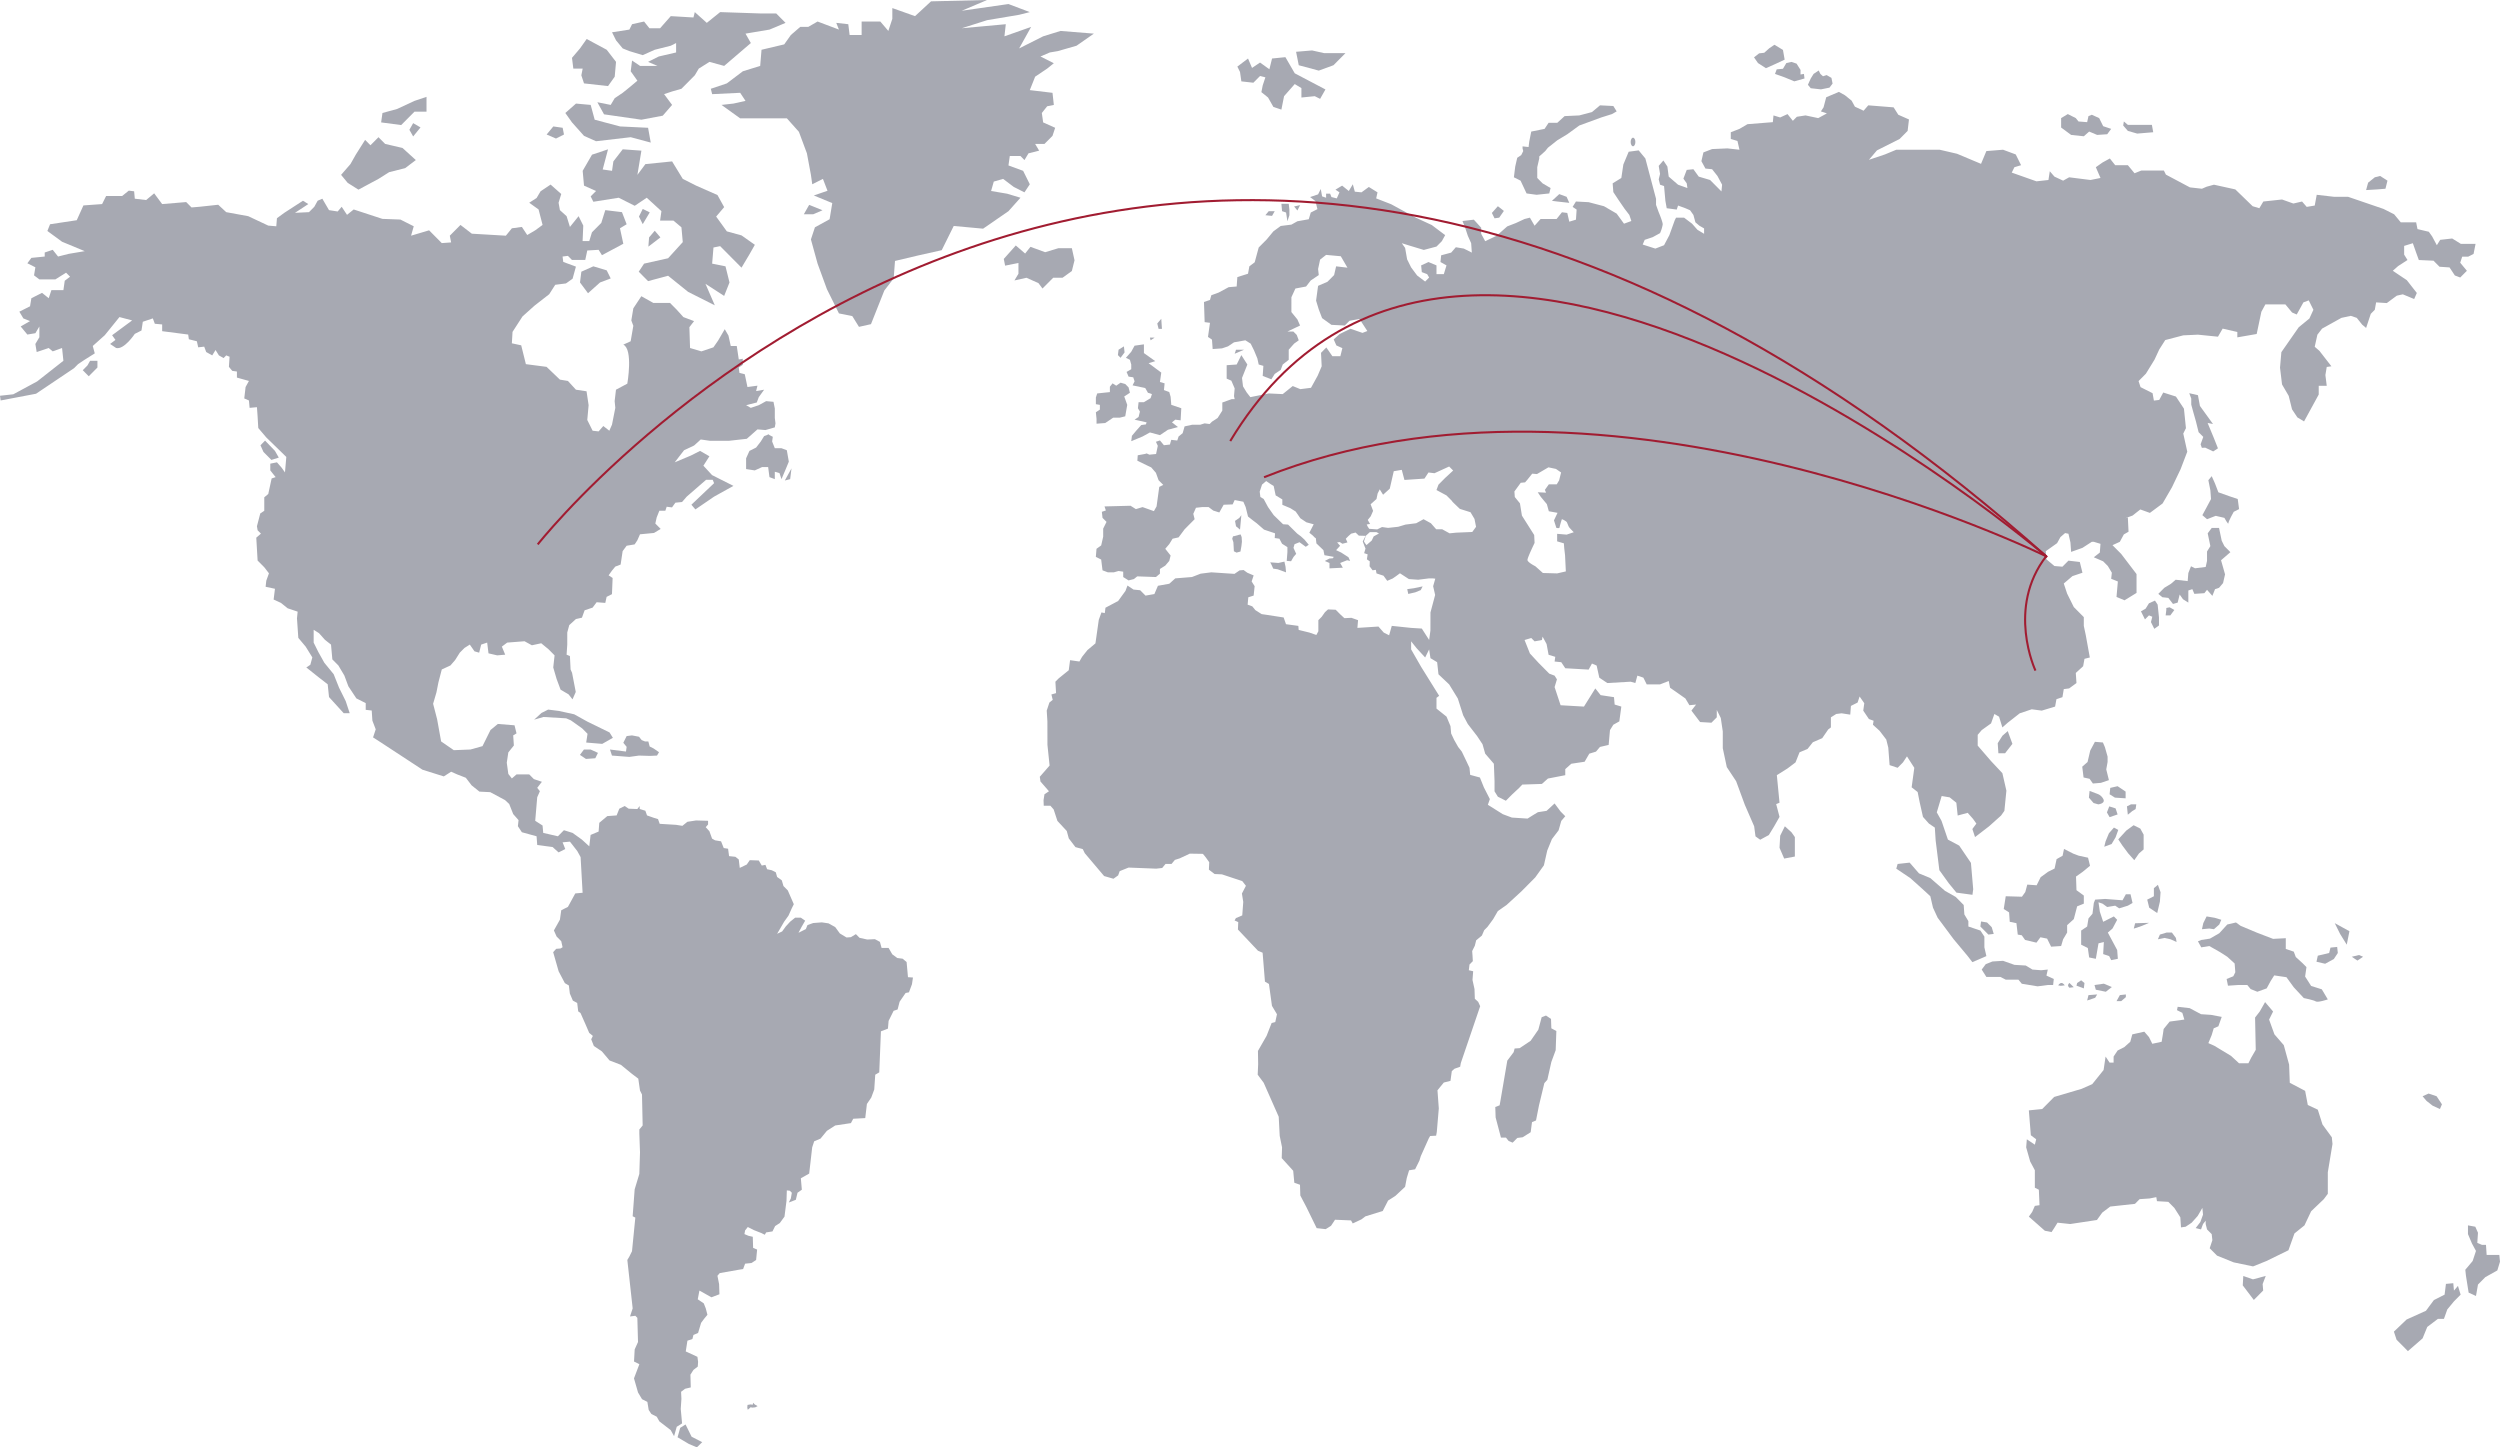 <svg xmlns="http://www.w3.org/2000/svg" xmlns:xlink="http://www.w3.org/1999/xlink" width="1202.601" height="696.231" viewBox="0 0 1202.601 696.231"><defs><clipPath id="clip-path"><path id="Pfad_392" data-name="Pfad 392" d="M0,413.964H1202.6v-696.23H0Z" transform="translate(0 282.266)" fill="#a7a9b2"></path></clipPath><clipPath id="clip-path-8"><path id="Pfad_1186" data-name="Pfad 1186" d="M0,139.239H727V-88.01H0Z" transform="translate(0 88.01)" fill="none"></path></clipPath></defs><g id="Gruppe_745" data-name="Gruppe 745" transform="translate(299.431 -5225.385)"><g id="Gruppe_744" data-name="Gruppe 744"><g id="Gruppe_610" data-name="Gruppe 610" transform="translate(0 863)"><g id="Gruppe_591" data-name="Gruppe 591" transform="translate(-299.431 4644.651)" style="isolation: isolate"><g id="Gruppe_83" data-name="Gruppe 83" transform="translate(0 -282.266)" clip-path="url(#clip-path)"><g id="Gruppe_82" data-name="Gruppe 82" transform="translate(0 88.79)"><path id="Pfad_391" data-name="Pfad 391" d="M259.305,222.366l-1.926-1.616-2.57-.323-2.407-1.781-1.764-3.073h-3.372l-.8-2.913-2.407-1.295-3.692.165-3.692-.811-1.766-1.778-2.4,1.458-2.089.158L227.2,208.62l-2.247-3.078-3.211-1.778-3.209-.483-4.176.323-2.728.969-.8,1.941-3.532,1.781,1.445-2.753,1.764-3.071-2.087-1.455h-2.726l-2.41,1.939-2.084,2.267-1.766,2.425-2.41,1.132,3.372-5.824,2.089-2.911,1.6-3.559.962-1.941-2.888-6.63-2.087-2.106-.8-2.75-2.249-1.616-.641-2.264-1.926-.969-2.247-.488-.8-2.1-1.766.321-1.445-2.425-4.334-.16-1.445,2.1-3.369,1.621-.481-4.045-1.606-1.295-3.049-.321-.483-3.562-2.087-.323-1.283-3.234-2.888-.486L165.726,163l-1.285-3.562-1.764-1.941,1.122-1.292v-1.781l-5.779-.163-4.173.646-2.4,1.941-3.051-.483-7.866-.483-.8-2.264-2.089-.649-3.209-1.135-.8-2.259-2.728-.812v-1.455l-1.125,1.455L125.6,148.6l-1.924-1.292L121.1,148.6l-1.285,3.234-4.494.328-3.853,3.234-.321,4.206-3.853,1.618-.639,5.5-3.535-3.236-4.494-3.236-4.173-1.295-2.888,2.915-7.062-1.621-.323-3.557-3.53-2.267.962-11.322,1.285-2.913-1.285-1.618,2.25-2.913-3.855-1.292L77.763,132.1h-6.1l-2.245,1.946-1.707-2.166-.742-5.4.742-4.953,2.671-3.335-.323-4.854,1.6-.972-.962-3.88-8.024-.649-3.532,2.911-3.853,7.767-5.779,1.616-8.024.323-6.1-4.206-1.926-10.678-1.926-7.439,1.606-5.5.962-4.854,1.6-6.147,4.176-1.941,2.245-2.587,2.25-3.559,2.247-2.264,2.568-1.618L51.439,72.9l2.247.649.964-3.882,2.888-.969.641,5.175,4.176.969,3.853-.323L64.6,70.635,67.169,68.7l8.347-.646,3.532,1.939,4.494-.972,3.532,2.913,2.888,2.911-.641,5.824,1.606,5.5,1.926,5.175,3.85,2.267L98.59,96l1.564-3.544-1.773-9.2-.713-1.616-.321-6.467-1.6-.651.318-4.852V63.84l.962-3.557,3.211-2.913,2.888-.646,1.285-3.559,3.853-1.292,1.926-2.587,4.171.323L115,46.695l2.57-1.295.318-7.765-1.926-1.292,1.608-2.264,1.6-1.941,2.568-.972.964-6.467,1.924-2.59,3.855-.646,1.283-1.941,1.285-2.913,6.739-.649,3.211-1.939-2.568-2.59.641-2.911,1.285-3.236h2.888l.644-1.939,2.565.321L148.068,1.4l3.211-.323,2.247-2.587L162.835-9.6h3.209l.646,1.618L155.776,2.373,157.7,4.637,166.69-1.51,176-6.687l-10.271-5.177-4.176-4.526,2.891-4.531-4.494-2.587-4.494,2.267-7.706,3.234,4.5-5.824,4.815-2.264,3.209-2.911,4.494.646h8.991l8.665-.972,5.138-4.529,3.853.323,4.494-1.295.321-1.939-.321-2.59V-43.89l-.641-3.236-3.532-.323L188.2-45.508l-3.853,1.292L182.1-45.508l5.135-1.295.962-2.587,2.568-3.559-3.853.649.644-2.59-4.815.649-1.285-6.149-2.568-.646-.321-2.587,1.926-1.295v-2.911l-1.926.323L177.6-73.98h-2.888l-1.1-5-1.786-3.081-3.212,5.5-2.247,3.236-5.779,1.941-5.456-1.618-.321-10.029,2.247-2.913-5.138-1.939-3.209-3.559L145.5-94.685h-8.026L131.7-97.921l-3.855,5.826-.964,5.824.964,2.587-1.285,7.439-3.53,1.621c4.815,2.264,1.926,18.763,1.926,18.763L119.5-52.95l-.641,5.5.321,3.234-1.6,8.09-1.285,2.911L113.4-35.482l-2.247,2.59-2.888-.323-2.57-5.175.644-7.119-1-6.682-5.1-.76-3.853-4.205L92.53-57.8l-6.42-6.147-9.95-1.295L73.912-74.3l-4.494-.972.321-5.5,4.815-7.444,5.779-5.175,7.062-5.5,2.888-4.526,5.138-.651,3.209-2.264,1.606-5.824-6.1-2.264-.321-2.587,2.568-.323,1.926,1.941h6.42l.962-4.529,5.459-.323,1.608,2.587,10.271-5.5-1.606-7.444,3.209-1.941-2.247-5.821-8.026-.972-1.924,6.147-4.494,4.529-1.283,4.206h-3.214l.323-7.439-2.247-4.531-4.173,5.177-1.6-5.177L92.53-139.33l-.641-3.559,1.285-4.208-5.135-4.526-4.817,3.234L81.3-145.153l-3.535,2.264,4.5,3.236,1.924,7.439-3.53,2.59-3.85,2.264-2.573-3.882-4.812.646-2.891,3.559L50.154-128l-5.456-4.21-5.135,5.177L40.2-123.8l-4.5.323-6.1-6.147-8.668,2.587,1.283-4.529L15.8-134.8l-8.668-.326-13.8-4.526-3.211,2.587-2.565-3.882-1.929,2.264-4.171-.646-3.212-5.5-2.247.972-1.606,2.911-2.568,2.59-6.741.323,6.42-4.208-2.57-1.616-8.988,5.824-3.532,2.587-.318,3.882-3.855-.323-9.63-4.531-10.594-1.939-3.853-3.562-8.988.972-3.853.326-2.568-2.587-11.558.967-3.85-5.175-3.853,3.234-5.459-.646-.321-3.559-2.568-.323-3.212,2.59h-7.7l-1.926,3.88-8.988.649-3.211,7.116-12.839,1.941-1.285,3.236,7.062,5.177,10.915,4.529-7.7,1.295-5.138,1.292-2.57-3.234-3.85,1.292v1.941l-6.418.646-1.929,2.59,3.853,1.941-.641,3.882,2.565,1.939h7.706l5.135-3.234,1.929,1.941-2.568,1.941-.641,4.531h-5.779l-1.285,3.88-3.211-2.59-5.133,2.59-.644,3.882-5.138,2.587,1.926,3.236,3.211,1.292-4.494,2.587,3.209,3.885,3.853-.646,1.924-3.239v5.18L-159.8-74.95l.641,3.882,5.779-1.941,1.924,1.618,4.5-1.618.644,6.147-12.629,9.925-11.47,6.194-6.4.705.321,2.264,17.014-3.234,18.3-12.3,1.924-1.941,2.891-1.941,5.135-3.236-.962-3.559,5.777-5.175,7.064-8.734,6.1,1.618-9.632,7.116,1.606,2.264-2.568,1.941,2.886,1.941c3.855.972,8.991-6.8,8.991-6.8l3.212-1.616.641-4.205,4.817-1.618.962,2.587,3.53.326V-81.1l12.523,1.618.318,2.267,3.853.967.644,2.913,2.888-.323.962,2.587,2.891,1.618,1.606-2.587,1.606,2.587,2.247,1.292,1.283-1.292,1.606.646-.323,4.854,1.608,1.941,2.247.323v2.911l5.777,1.618-1.606,2.913-.641,5.5,2.247.972.323,3.557,3.53-.321.321,4.526.321,5.5,3.853,4.529,9.632,9.38-.641,7.442-1.606-2.264-2.249-2.587-3.209.646v3.236l2.568,3.236-1.924.644L-47.759-2.8l-1.924,1.618v6.47l-1.929,1.295-1.6,6.149.321,1.941,1.606,1.616-2.247,1.941.641,11,3.212,3.236,2.247,2.913-1.285,3.557-.321,2.913,4.494.969-.641,5.177,3.53,1.618,3.211,2.587,4.815,1.616-.323,3.236.644,9.38,3.532,4.208,3.211,5.18-.964,3.554-1.926,1.295,6.1,4.857,4.173,3.231.644,6.147,7.059,7.765h2.888l-1.924-5.824-3.209-6.47L-16.3,83.9l-4.494-5.5-2.888-5.18L-25.927,68.7V62.547l2.568,1.618,2.891,3.236,2.888,2.264.641,7.116,2.891,2.913,2.886,4.852,1.926,5.175,3.853,5.826,4.494,2.264v3.236L2,101.371l.321,4.854,1.606,4.206-1.285,3.877,3.532,2.267L26.4,129.838l10.276,3.236,3.53-2.262,2.888,1.29,4.176,1.623,2.792,3.651,3.757,3.012,5.2.261,7.126,3.821,1.993,1.872,1.926,4.852,2.568,2.911-.321,2.913,1.924,2.913,7.067,1.941.318,4.2,7.382.969,2.891,2.587,3.211-1.618-1.285-3.234,3.532-.323,3.532,4.529,1.6,2.913.962,17.148-3.53.323-3.532,6.467-3.209,1.621-.644,4.529-2.891,5.18,1.288,2.908,2.247,2.267.641,2.908-.994.6-2.087.163-1.445,1.616,2.632,9.205,2.987,5.678,1.926,1.13.481,3.882,1.445,3.4,2.087,1.13.481,4.045,1.122.809,2.57,5.821,1.6,3.722,1.766,1.453-.8,1.621,1.283,3.234,3.853,2.59,3.692,4.368,5.459,2.1,5.135,4.2,3.226,2.452.819,5.685.962,1.944.321,14.878-1.6,1.944v1.941l.321,9.057-.321,10.355-2.247,7.439-.964,12.942,1.283.646-1.6,16.176-1.285,2.59-.962,1.616,2.568,23.292-1.285,3.885,2.568-.326.964.974.321,11.642-1.6,3.559-.323,5.824,2.57,1.295-2.587,6.81,1.944,6.778,1.926,3.234,2.568,1.3.641,3.88,1.285,1.944,2.568,1.292,1.285,2.264,5.456,4.208,1.606,2.908,1.285-4.529,2.568-1.616-.641-6.956.321-4.854-.16-3.4,1.924-1.455,2.73-.649-.16-6.144,1.445-2.267,2.087-1.616.158-2.267-.321-2.425-5.616-2.59.8-5.175,2.407-.812.483-1.939,2.245-.972,1.445-4.852,1.445-1.944,1.6-1.939-.8-3.076-.964-2.425-2.888-1.941.8-4.205,5.777,3.236,3.853-1.458-.158-4.852-.8-4.045L169.416,372l9.151-1.618,2.087-.326.962-2.587,3.051-.321,2.245-1.458.483-5.017-1.926-.8-.16-5.34-2.087-.483-1.926-.811.321-1.781,1.283-1.618,2.891,1.458,3.692,1.458,1.606.807.641-1.132,3.051-.483,1.283-2.59,2.247-1.455,2.247-3.073.964-7.6.16-5.015,1.443.163.964.969-.481,2.75-.964,1.941,3.372-1.3.8-3.394,2.087-1.458-.483-5.5,4.016-2.267,1.445-12.619.962-2.908,3.049-1.295,3.049-3.725,4.016-2.587,7.545-1.132,1.122-2.1,5.777-.321.8-6.793,2.087-3.076,1.445-3.882.479-7.119,1.929-1.13.8-19.735,3.372-1.295.321-3.72,2.407-4.852,1.926-.649.96-3.722,2.891-4.206,1.606-.321,1.445-3.882.481-3.236-2.4-.163Z" transform="translate(176.81 151.623)" fill="#a7a9b2"></path></g></g><g id="Gruppe_84" data-name="Gruppe 84" transform="translate(279.004 -154.153)"><path id="Pfad_393" data-name="Pfad 393" d="M.383,1.538-.261,6.716l3.853,5.175L9.373,6.716l5.135-1.941L12.582.892,6.162-1.049Z" transform="translate(0.261 1.049)" fill="#a7a9b2"></path></g><g id="Gruppe_85" data-name="Gruppe 85" transform="translate(125.3 -70.327)"><path id="Pfad_394" data-name="Pfad 394" d="M5.237,4.869,3.392,1.633-1.366-3.32-3.571-1.056l1.438,3.194,3.811,3.84Z" transform="translate(3.571 3.32)" fill="#a7a9b2"></path></g><g id="Gruppe_86" data-name="Gruppe 86" transform="translate(369.179 -73.45)"><path id="Pfad_395" data-name="Pfad 395" d="M0,0,.412.207.964,0Z" fill="#a7a9b2"></path></g><g id="Gruppe_87" data-name="Gruppe 87" transform="translate(275.152 -263.503)"><path id="Pfad_396" data-name="Pfad 396" d="M3.055,8.464,2.411,11.7,3.7,15.582l11.558,1.292,3.209-4.529L19.1,5.227,14.611-.594,4.981-5.771,1.77-1.242-2.083,3.289l.641,5.175Z" transform="translate(2.083 5.771)" fill="#a7a9b2"></path></g><g id="Gruppe_88" data-name="Gruppe 88" transform="translate(358.909 -73.241)"><path id="Pfad_397" data-name="Pfad 397" d="M10.115,3.916H6.906L5.623.68l.318-2.262L3.788-2.67l-2.02.76L.165.68l-2.25,2.913L-5.294,5.211-6.9,8.768v5.177l4.171.646L.806,12.975H3.7l.639,4.852,2.57.969V15.24l2.247.644.962,2.913,1.926-4.529,1.606-3.882-.964-5.5Z" transform="translate(6.897 2.67)" fill="#a7a9b2"></path></g><g id="Gruppe_89" data-name="Gruppe 89" transform="translate(377.529 -56.951)"><path id="Pfad_398" data-name="Pfad 398" d="M1.525,3.078,1.846.488,2.169-2.1-1.04,3.725Z" transform="translate(1.04 2.099)" fill="#a7a9b2"></path></g><g id="Gruppe_90" data-name="Gruppe 90" transform="translate(325.931 402.96)"><path id="Pfad_399" data-name="Pfad 399" d="M.761.962-.519,5.493,4.935,8.724l3.853,1.623,2.555-2.491L6.225,5.224,3.331-.656Z" transform="translate(0.519 0.656)" fill="#a7a9b2"></path></g><g id="Gruppe_91" data-name="Gruppe 91" transform="translate(164.076 -216.267)"><path id="Pfad_400" data-name="Pfad 400" d="M4.964,15,14.6,9.828l5.135-3.236,7.7-1.941L32.57.766,26.152-5.055,17.805-7,14.6-10.23,10.741-6.348,8.173-8.938,3.679-1.821,1.114,2.71l-4.5,5.177,3.211,3.882Z" transform="translate(3.385 10.23)" fill="#a7a9b2"></path></g><g id="Gruppe_92" data-name="Gruppe 92" transform="translate(196.933 -223.032)"><path id="Pfad_401" data-name="Pfad 401" d="M0,1.905l1.815,3.2L5.345.768,1.815-1.3Z" transform="translate(0 1.299)" fill="#a7a9b2"></path></g><g id="Gruppe_93" data-name="Gruppe 93" transform="translate(39.807 -108.713)"><path id="Pfad_402" data-name="Pfad 402" d="M1.336,1.346-.911,3.611,1.977,6.524,6.151,2.316V-.918H2.621Z" transform="translate(0.911 0.918)" fill="#a7a9b2"></path></g><g id="Gruppe_94" data-name="Gruppe 94" transform="translate(359.471 392.512)"><path id="Pfad_403" data-name="Pfad 403" d="M1.65,0,1.534.93.377.814l-1.386.232-.116,1.283.232,1.048,1.527-1.3.414.279,1.643-.138L3.845,1.63,2.459.814Z" transform="translate(1.125)" fill="#a7a9b2"></path></g><g id="Gruppe_95" data-name="Gruppe 95" transform="translate(183.34 -235.68)"><path id="Pfad_404" data-name="Pfad 404" d="M9.543,4.233h5.779V-2.886L9.543-.945,1.2,2.938-5.868,4.879l-.639,4.529L3.123,10.7Z" transform="translate(6.507 2.886)" fill="#a7a9b2"></path></g><g id="Gruppe_96" data-name="Gruppe 96" transform="translate(262.956 -221.445)"><path id="Pfad_405" data-name="Pfad 405" d="M1.908,0-1.3,3.882,3.191,5.824,7.043,3.882,6.4.646Z" transform="translate(1.301)" fill="#a7a9b2"></path></g><g id="Gruppe_97" data-name="Gruppe 97" transform="translate(728.242 -231.595)"><path id="Pfad_406" data-name="Pfad 406" d="M3.627,25.2l4.815.646,6.1-.646.641-2.587-3.853-2.264L8.765,17.759V12.582l.962-4.206V7.4l2.888-2.587L13.9,3.2,18.394-.36l4.815-2.913,5.782-4.206,3.53-1.292,7.064-2.587,5.133-1.618,2.247-1.292-1.6-2.59-6.423-.323-3.85,3.236-6.1,1.616L21.926-12,18.394-8.771H14.221L12.294-5.86l-6.42,1.3L4.912.289,4.591,2.876,1.7,2.551v.974l.321,1.292L1.057,6.759-.865,8.054l-.964,4.206-.644,5.175L.738,19.05Z" transform="translate(2.473 17.182)" fill="#a7a9b2"></path></g><g id="Gruppe_98" data-name="Gruppe 98" transform="translate(746.54 -188.891)"><path id="Pfad_407" data-name="Pfad 407" d="M2.1,0-1.432,3.234l2.57.328,5.777.644L5.63,1.295Z" transform="translate(1.432)" fill="#a7a9b2"></path></g><g id="Gruppe_100" data-name="Gruppe 100" transform="translate(0 -282.266)" clip-path="url(#clip-path)"><g id="Gruppe_99" data-name="Gruppe 99" transform="translate(784.412 66.242)"><path id="Pfad_408" data-name="Pfad 408" d="M.673,2.449C1.3,2.449,1.81,1.527,1.81.39S1.3-1.67.673-1.67-.459-.748-.459.39.049,2.449.673,2.449" transform="translate(0.459 1.67)" fill="#a7a9b2"></path></g></g><g id="Gruppe_101" data-name="Gruppe 101" transform="translate(843.753 -260.732)"><path id="Pfad_410" data-name="Pfad 410" d="M3.408,6.7,8.319,4.5,12.411,2.58l-.816-4.674L7.5-4.571,5.046-2.921,2.589-.721.133-.444-2.324,1.48-.415,4.23Z" transform="translate(2.324 4.571)" fill="#a7a9b2"></path></g><g id="Gruppe_102" data-name="Gruppe 102" transform="translate(717.648 -183.068)"><path id="Pfad_411" data-name="Pfad 411" d="M2.1,3.27,4.348.034,1.46-2.23-1.431,1.006-.146,3.594Z" transform="translate(1.431 2.23)" fill="#a7a9b2"></path></g><g id="Gruppe_103" data-name="Gruppe 103" transform="translate(623.468 -258.002)"><path id="Pfad_412" data-name="Pfad 412" d="M6.49,5.77l7.064-2.587,5.777-5.821H9.057L3.281-3.934l-7.706.646,1.283,6.47Z" transform="translate(4.425 3.934)" fill="#a7a9b2"></path></g><g id="Gruppe_104" data-name="Gruppe 104" transform="translate(595.216 -254.768)"><path id="Pfad_413" data-name="Pfad 413" d="M1.145,6.925l5.782.646,3.207-3.234,2.568.646L11.419,8.866,10.777,12.1l3.211,2.587,2.565,4.529,3.853,1.295,1.285-6.47L26.827,8.22l3.211,1.941V14.69l6.42-.646,2.568,1.292,2.568-4.529L26.827,3.043,22.333-4.722l-6.42.649L14.63,1.1l-4.5-3.234L6.281.455,4.354-4.073-.781-.191.5,2.4Z" transform="translate(0.781 4.722)" fill="#a7a9b2"></path></g><g id="Gruppe_105" data-name="Gruppe 105" transform="translate(1021.339 -223.83)"><path id="Pfad_414" data-name="Pfad 414" d="M4.01,3.463l7.7-.646L11.071-.743H-.487L-2.413-2.361-2.734-.42-.487,2.168Z" transform="translate(2.734 2.361)" fill="#a7a9b2"></path></g><g id="Gruppe_106" data-name="Gruppe 106" transform="translate(1138.193 -197.626)"><path id="Pfad_415" data-name="Pfad 415" d="M5.536,3.655,6.5-.228,2.969-2.492.4-1.843-2.811.744-3.775,4.3l5.461-.326Z" transform="translate(3.775 2.492)" fill="#a7a9b2"></path></g><g id="Gruppe_107" data-name="Gruppe 107" transform="translate(869.678 -248.358)"><path id="Pfad_416" data-name="Pfad 416" d="M3.732,5.4l4.095-.826L9.319,2.623,8.774-.127,6.46-1.476,4.707-.9,3.456-2.029,2.64-3.679.185-2.029-1.181.174-2.545,3.2l1.364,1.653Z" transform="translate(2.545 3.679)" fill="#a7a9b2"></path></g><g id="Gruppe_108" data-name="Gruppe 108" transform="translate(991.484 -227.391)"><path id="Pfad_417" data-name="Pfad 417" d="M6.491,6.349,9.056,4.084,12.912,5.7l4.815-.328L19.653,2.79,15.8,1.495,13.874-2.388,10.341-4.006l-1.606.649L8.094-.444,3.923-.77,2.638-2.388-1.215-4.329-4.426-2.388V2.141L.389,5.7Z" transform="translate(4.426 4.329)" fill="#a7a9b2"></path></g><g id="Gruppe_109" data-name="Gruppe 109" transform="translate(853.851 -252.484)"><path id="Pfad_418" data-name="Pfad 418" d="M.487,2.127l-.819,2.2,4.64,1.65L8.947,7.9l4.908-1.374-.269-2.2L11.944,4.6V2.4L10.037-.624,7.583-1.45,5.124-.9,3.489,1.85Z" transform="translate(0.332 1.45)" fill="#a7a9b2"></path></g><g id="Gruppe_110" data-name="Gruppe 110" transform="translate(553.159 -119.859)"><path id="Pfad_419" data-name="Pfad 419" d="M0,0,.323,1.295,2.252,0Z" fill="#a7a9b2"></path></g><g id="Gruppe_111" data-name="Gruppe 111" transform="translate(287.352 -276.444)"><path id="Pfad_420" data-name="Pfad 420" d="M7.254,10.388l3.209,1.292,6.423,1.941,5.777-2.587,7.706-1.941L32.936,7.8v4.531L24.589,14.27l-5.135,2.587L23.947,18.8H15.6l-3.853-2.585L11.1,21.386l3.214,4.529-3.855,3.236-3.209,2.59L3.4,34.326,1.474,37.562l-6.42-1.292,3.209,5.821,17.979,2.59,10.273-1.939,4.494-5.18-3.853-5.175,3.853-1.295L35.5,29.8l6.42-6.472,1.926-3.234,5.135-3.236L56.05,18.8l12.841-11-2.57-4.529L77.879,1.33l7.706-3.236-4.5-4.531h-7.7L54.121-7.083,47.7-1.906,41.924-7.083,41.283-4.5,30.368-5.142,25.233.682H20.095L17.527-2.552,11.748-1.257,10.463,1.33,2.118,2.623,4.045,6.505Z" transform="translate(4.946 7.083)" fill="#a7a9b2"></path></g><g id="Gruppe_112" data-name="Gruppe 112" transform="translate(527.159 -98.184)"><path id="Pfad_421" data-name="Pfad 421" d="M0,8.464.321,11.7v2.264l4.173-.323,3.85-2.59h3.214l2.568-.646.962-5.5L13.645.862,16.373-.919,15.729-3.5l-1.6-1.621-2.25-.646L9.79-4.316,8.026-5.448,6.741-3.83v2.59l-6.1.646L0,1.348V4.579L1.926,4.9V7.169Z" transform="translate(0 5.771)" fill="#a7a9b2"></path></g><g id="Gruppe_113" data-name="Gruppe 113" transform="translate(280.29 -210.443)"><path id="Pfad_422" data-name="Pfad 422" d="M38.556,13.079,28.283,8.55l-6.42-3.236L16.727-3.1,3.886-1.8.036,3.375,1.96-8.274l-8.988-.644L-11.523-3.1l-.644,4.529L-16.66.786l2.57-9.7L-21.8-6.333-26.29,1.432l.641,7.119,5.779,2.587-2.57,2.587,1.285,2.59,12.2-1.941,7.706,3.88,5.777-3.88,7.064,6.47-.641,4.529h6.418l3.853,3.236.641,7.116L14.8,43.489,3.245,46.077.677,49.959,5.171,54.49,14.8,51.9l9.632,7.765,12.839,6.472L32.777,55.783l8.991,5.824,2.568-6.47-1.926-7.765-6.418-1.295.639-7.762,3.211-.649L50.115,48.018l3.853-6.47,2.568-4.529-6.42-4.529L43.053,30.55l-5.138-7.119L41.768,18.9Z" transform="translate(26.29 8.918)" fill="#a7a9b2"></path></g><g id="Gruppe_114" data-name="Gruppe 114" transform="translate(537.755 -115.652)"><path id="Pfad_423" data-name="Pfad 423" d="M1.908,1.731,1.587-1.18-.98.436-1.3,3.026l1.28,1.292Z" transform="translate(1.301 1.18)" fill="#a7a9b2"></path></g><g id="Gruppe_115" data-name="Gruppe 115" transform="translate(307.365 -181.753)"><path id="Pfad_424" data-name="Pfad 424" d="M0,2.176l1.818,3.66L5.187.169,1.818-1.484Z" transform="translate(0 1.484)" fill="#a7a9b2"></path></g><g id="Gruppe_116" data-name="Gruppe 116" transform="translate(311.888 -171.266)"><path id="Pfad_425" data-name="Pfad 425" d="M3.446,1.9.721-1.3-2,1.9l-.348,4.44Z" transform="translate(2.35 1.298)" fill="#a7a9b2"></path></g><g id="Gruppe_117" data-name="Gruppe 117" transform="translate(608.698 -180.68)"><path id="Pfad_426" data-name="Pfad 426" d="M.956,0-.652,1.941l3.211.323L3.845,0Z" transform="translate(0.652)" fill="#a7a9b2"></path></g><g id="Gruppe_118" data-name="Gruppe 118" transform="translate(616.405 -184.24)"><path id="Pfad_427" data-name="Pfad 427" d="M.191,2.116l1.926.646.641,4.206.964-2.911V1.47L3.4-1.443H-.13Z" transform="translate(0.13 1.443)" fill="#a7a9b2"></path></g><g id="Gruppe_119" data-name="Gruppe 119" transform="translate(541.604 -116.624)"><path id="Pfad_428" data-name="Pfad 428" d="M1.528,5.771V8.035L-.721,9.33l.964,2.264,2.247.323.641,1.941L2.169,15.8l6.1,1.295,1.283,2.262,1.926.649-.641,1.941L7.628,23.888H5.058L4.737,26.8,5.7,28.417,5.058,31,3.131,32.3l5.779,1.295-.321.969-2.247.323-2.3,2.575-2.19,2.6-.321,2.587,5.456-2.264,3.53-1.941,4.817,1.295,3.853-2.587L24,35.856,21.11,33.594,22.716,32.3l2.568.326L25.6,26.8,20.79,25.18l-.323-3.88-.641-2.267-2.565-.969.318-3.236-2.247-.646.641-4.529-6.1-4.529,3.211-.972L7.628.271V-3.935l-4.5.644L1.528-.378l-2.57,2.913,1.926.972Z" transform="translate(1.042 3.935)" fill="#a7a9b2"></path></g><g id="Gruppe_120" data-name="Gruppe 120" transform="translate(622.503 -183.592)"><path id="Pfad_429" data-name="Pfad 429" d="M.955,1.538,2.24-1.049-.651-.4Z" transform="translate(0.651 1.049)" fill="#a7a9b2"></path></g><g id="Gruppe_121" data-name="Gruppe 121" transform="translate(556.693 -128.919)"><path id="Pfad_430" data-name="Pfad 430" d="M0,1.346l.641,2.59H2.247L1.926-.918Z" transform="translate(0 0.918)" fill="#a7a9b2"></path></g><g id="Gruppe_122" data-name="Gruppe 122" transform="translate(271.944 -232.444)"><path id="Pfad_431" data-name="Pfad 431" d="M18.7,9.618l9.632,2.587L27.052,5.089,13.569,4.44,1.37,1.207-.557-5.912l-7.062-.646-5.135,4.529L-9.545,2.5l5.779,6.472,5.779,2.587Z" transform="translate(12.754 6.558)" fill="#a7a9b2"></path></g><g id="Gruppe_123" data-name="Gruppe 123" transform="translate(1151.556 335.008)"><path id="Pfad_432" data-name="Pfad 432" d="M17.179,2.118l-.323-3.562-3.53.328-.644,5.175L7.547,6.649,3.7,11.824l-9.311,4.206-6.1,5.824,1.285,3.882,5.456,5.5,7.064-6.147,2.247-5.5,5.135-3.885h2.888l1.608-4.529L17.179,7.3l3.209-3.236L19.106-.147Z" transform="translate(11.714 1.444)" fill="#a7a9b2"></path></g><g id="Gruppe_125" data-name="Gruppe 125" transform="translate(0 -282.266)" clip-path="url(#clip-path)"><g id="Gruppe_124" data-name="Gruppe 124" transform="translate(994.816 472.854)"><path id="Pfad_433" data-name="Pfad 433" d="M0,.679A1.725,1.725,0,0,0,.683,1.824L2.74,1.562.683-.463A1.724,1.724,0,0,0,0,.679" transform="translate(0 0.463)" fill="#a7a9b2"></path></g></g><g id="Gruppe_126" data-name="Gruppe 126" transform="translate(963.876 126.116)"><path id="Pfad_435" data-name="Pfad 435" d="M19.91,1.348,15.419-.919,14.74,2.352,11.852,3.97,10.89,8.5,7.711,10.084l-3.53,2.587L2.254,16.554l-4.5-.326L-3.2,19.785-4.81,22.055l-7.8-.224-.962,6.144,2.568,1.623.323,4.526,3.209.649.641,5.5,1.926.323L-3.3,42.86l5.456,1.292,1.921-2.587,3.214.646,1.924,3.882,4.817-.323.962-3.236L16.923,39.3V35.742l3.209-2.913,1.606-6.147,3.211-1.292V21.5l-3.532-2.587-.22-6.568,3.209-2.264,3.532-2.913-.964-3.885L22.48,2.317Z" transform="translate(13.576 0.919)" fill="#a7a9b2"></path></g><g id="Gruppe_127" data-name="Gruppe 127" transform="translate(1013.514 105.636)"><path id="Pfad_436" data-name="Pfad 436" d="M0,1.731,1.288,4,5.138,2.7,4.173-.208,1.125-1.18Z" transform="translate(0 1.18)" fill="#a7a9b2"></path></g><g id="Gruppe_128" data-name="Gruppe 128" transform="translate(1078.855 331.505)"><path id="Pfad_437" data-name="Pfad 437" d="M2.923.98-1.736-.626l-.257,4.5,5.325,7.017,4.5-4.541L7.572,3.254,9.065-.668Z" transform="translate(1.993 0.668)" fill="#a7a9b2"></path></g><g id="Gruppe_129" data-name="Gruppe 129" transform="translate(1014.8 95.928)"><path id="Pfad_438" data-name="Pfad 438" d="M.191.481-.13,3.557,2.438,5.172,7.576,5.5V2.259L3.723-.328Z" transform="translate(0.13 0.328)" fill="#a7a9b2"></path></g><g id="Gruppe_131" data-name="Gruppe 131" transform="translate(0 -282.266)" clip-path="url(#clip-path)"><g id="Gruppe_130" data-name="Gruppe 130" transform="translate(990.057 472.854)"><path id="Pfad_439" data-name="Pfad 439" d="M0,.679,1.283.9,3.174.679S2.467-.463,1.588-.463,0,.679,0,.679" transform="translate(0 0.463)" fill="#a7a9b2"></path></g></g><g id="Gruppe_132" data-name="Gruppe 132" transform="translate(998.87 189.303)"><path id="Pfad_441" data-name="Pfad 441" d="M.191.771-.13,2.064,3.4,3.359,3.72.771l-1.6-1.3Z" transform="translate(0.13 0.526)" fill="#a7a9b2"></path></g><g id="Gruppe_133" data-name="Gruppe 133" transform="translate(1004.003 196.102)"><path id="Pfad_442" data-name="Pfad 442" d="M0,1.731,3.853.436,4.817-1.18.644-.857Z" transform="translate(0 1.18)" fill="#a7a9b2"></path></g><g id="Gruppe_134" data-name="Gruppe 134" transform="translate(1007.536 190.92)"><path id="Pfad_443" data-name="Pfad 443" d="M4.963.965,1.113-.658l-4.5.646.641,2.269,4.817.972Z" transform="translate(3.384 0.658)" fill="#a7a9b2"></path></g><g id="Gruppe_136" data-name="Gruppe 136" transform="translate(0 -282.266)" clip-path="url(#clip-path)"><g id="Gruppe_135" data-name="Gruppe 135" transform="translate(1004.848 380.461)"><path id="Pfad_444" data-name="Pfad 444" d="M4.2,2.5A5.119,5.119,0,0,0,1.309-.252L-2.543-1.7l-.321,3.231L-.617,4.119l2.247.646S4.842,4.439,4.2,2.5" transform="translate(2.864 1.705)" fill="#a7a9b2"></path></g></g><g id="Gruppe_137" data-name="Gruppe 137" transform="translate(974.672 199.78)"><path id="Pfad_446" data-name="Pfad 446" d="M84.749,35.009,82.5,27.89l-4.815-2.262-1.285-6.8L69.02,14.95,68.7,6.216l-2.568-9.38-4.494-5.18L59.067-15.46l1.924-3.882-3.85-4.529-2.568,4.529-2.25,2.913L52.646-.9,50.4,2.983,49.114,5.57H44.62L40.767,2.011,32.744-2.843,29.853-4.136l1.606-3.885.962-3.234,2.247-.969,1.606-4.529-5.138-.972-4.812-.323L20.862-20.96l-5.777-.649-.323,1.621L17.33-18.7l.964,3.236-7.062.969L8.342-10.931,8.024-8.667,7.38-4.785l-4.494.969-1.6-3.231L-.967-9.634l-5.777,1.29-.964,3.559L-10.6-2.2-13.806-.577l-1.926,2.911V5.247h-1.926l-1.929-2.913-.959,6.47L-26.008,15.6l-5.135,2.267-13.164,3.882-5.774,5.824-6.42.646.962,11.97,2.57,1.941-.644,2.59-3.855-2.59-.318,3.882,1.926,6.793,2.247,4.206v8.411l1.926.972.321,7.442-2.247.323L-54.9,77.069l-1.6,2.264,7.7,6.79,3.211.651,1.28-1.939,1.608-2.592,6.1.644,12.843-1.939,2.568-3.559,3.853-2.908,11.879-1.295,2.245-2.267L1.6,70.594l3.209-.644.323,1.944,5.456.323,2.888,2.908,2.888,4.531.323,4.854,2.245-.323,2.891-1.944,2.891-3.236,2.247-3.882.318,3.236L26,81.923l-2.25,2.913,2.57.644.959-2.592,1.285-1.613v1.613l.644,2.592,2.247,2.264.321,2.911-1.285,3.882,3.532,3.557,8.026,3.241,9.306,1.939,6.42-2.587,10.6-5.18,2.888-8.088,4.817-3.882,3.209-6.793,6.1-5.824,1.926-2.587V57.98l2.247-13.591-.323-3.231Z" transform="translate(57.787 23.871)" fill="#a7a9b2"></path></g><g id="Gruppe_138" data-name="Gruppe 138" transform="translate(1012.232 115.829)"><path id="Pfad_447" data-name="Pfad 447" d="M3.244,2.786,4.529-.77,2.442-1.9.035.848l-1.606,3.88-.641,2.59,3.53-1.295Z" transform="translate(2.212 1.9)" fill="#a7a9b2"></path></g><g id="Gruppe_140" data-name="Gruppe 140" transform="translate(0 -282.266)" clip-path="url(#clip-path)"><g id="Gruppe_139" data-name="Gruppe 139" transform="translate(500.194 44.201)"><path id="Pfad_448" data-name="Pfad 448" d="M389.839,57.9l5.459,2.262,1.283-2.913L391.768,51.1l-6.744-4.529,2.568-2.264,4.5-2.913-1.608-2.587V34.606l4.173-1.295,1.6,4.529,1.285,3.559,7.062.323,2.888,2.913,4.817.323,2.57,3.882,2.568.969,3.209-3.234-3.209-3.882.962-2.913H421.3l2.568-1.295.964-4.849h-7.064l-4.171-2.59-5.779.646-1.608,2.587-2.247-4.2-1.6-2.267L396.9,26.518l-.644-3.236h-7.382L385.666,19.4l-5.135-2.587-17.014-5.824h-6.741l-8.347-.969-.962,5.175-3.853.646-2.247-2.587-4.173.969-5.456-1.941-8.991.972-1.926,3.236-3.211-.972-8.344-8.088L298.99,5.165l-3.53.972-2.247.969-5.779-.646L275.873.313l-.962-1.944H264l-3.209,1.3-3.211-3.885h-6.095l-2.573-3.234-3.53,1.941L242.17-3.246l2.245,5.177L239.6,2.9,229.329,1.606l-2.893,1.616L222.265,1.28l-2.247-2.587L219.377,2.9l-5.777.644-11.879-4.2L203-3.246l3.209-.972-2.57-5.175-6.095-2.264-8.029.646-2.568,6.147L175.4-9.716l-8.352-1.941H146.181l-5.456,2.264-7.706,2.587,3.853-4.531,10.915-5.5,3.85-3.882.644-5.5-5.135-2.267L144.9-32.041l-12.2-.969-2.247,2.59-4.173-1.944-1.6-2.911-3.211-2.59-2.891-1.616-6.1,2.587-1.285,4.852-1.28,1.944,2.886.969-4.171,2.262-6.1-1.292-4.173.646-1.926,1.944L93.855-28.8l-3.532,1.618-3.211-.972-.318,3.236-12.2.969-3.85,2.264-4.173,1.618v3.236l3.209.972.964,4.206L64.962-12.3l-7.385.323L53.4-10.365l-.962,4.206L54.37-2.6l3.207.326L60.144.957l2.247,4.208L62.073,8.4,56.612,2.9,51.156,1.28,48.591-2.274l-3.211.321L43.774,2.254l1.606,2.264L45.7,6.783,41.2,5.165,36.712,1.28l-.644-4.852L34.142-6.482,31.9-3.895,32.538-.01,31.9,2.578l.641,2.587,1.926.649.641,7.116.641,3.559,4.815.646.641-1.941,3.535,1.295,2.245.969,1.608,2.264.962,3.559L51.479,24.9l2.245,1.292v2.59l-3.209-1.941-2.568-2.913-3.853-2.911h-3.85L39.6,22.31l-2.57,7.119L34.465,34.28,30.289,35.9l-6.1-1.944.962-2.264L29.009,30.4l3.53-1.941a16.351,16.351,0,0,0,1.285-4.206c0-1.292-1.926-5.824-1.926-5.824l-1.285-3.557V11.96L26.759-2.6,25.474-7.452l-3.209-3.885-4.815.649L14.88-4.541l-.964,6.472L9.745,4.519l.323,4.206,2.568,3.882,2.888,4.206,2.247,2.911.962,2.913L15.2,23.928l-3.532-4.854-6.1-3.557-7.385-1.941-6.1-.323-1.6,2.587,1.924,1.295-.321,4.852-3.209.972-.964-4.206-2.565-.326-2.57,3.236h-7.7L-27.814,24.9l-2.25-3.882-2.568.646L-36.8,23.605l-4.176,1.618-5.138,4.531-5.459,2.587L-53.5,28.782V25.869l-3.535-3.882-5.459.649,1.285,3.234,1.288,3.885,1.6,3.557.321,4.529L-61.845,35.9l-3.85-.649-2.25,2.587-4.815,1.292-.323,3.236,2.891,1.621-1.283,4.206H-75V43.989l-3.855-1.621-3.53,1.621.321,3.234,2.568.972.962,1.616-1.924,1.941-3.855-2.911L-87.2,44.958l-1.929-3.882-.962-5.5-1.6-2.264,4.171,1.295,6.42,1.939,6.1-1.616,2.565-2.587,1.608-2.913-6.425-4.852-7.7-3.559-11.877-6.47-7.183-2.79.641-2.915-4.173-2.587-3.53,2.587-3.211-.321-.964-3.559L-117.183,8.2l-3.209-2.587L-123.6,7.55l1.924,1.292-1.283,2.915-2.57-.649-.639-1.616H-128.1v1.939l-1.924-.646-.644-3.559-1.285,2.587-3.85,1.295,2.568,1.941.962,3.882-3.209,1.618-.964,3.234-5.456.972-2.888,1.616-5.138.649-3.532,2.587-3.207,3.882-3.855,3.885-1.924,7.114-2.57,1.944-.644,3.557-5.133,1.618-.323,4.529-3.853.323-4.815,2.59-3.532,1.295-.641,2.264-2.888.972.321,9.7,2.568.326-.962,6.79,1.924,1.3.323,4.526,4.494-.321,2.888-.972,2.891-1.941,5.456-.969,2.568,1.616,1.6,3.236,1.608,3.882.641,2.911,2.247.649-.321,4.852,4.173,1.616,1.606-2.587,2.888-1.939.964-2.59,2.888-2.262V84.549l2.568-2.913,2.247-1.616-.962-2.59-1.606-1.618h-2.888l6.1-2.911-1.285-2.913-2.888-3.557V59.311l1.924-4.2,5.135-.972,2.249-2.908,3.853-2.59-.323-2.913.964-4.529,2.888-2.264,7.064.646,3.209,5.5-5.454-.646-.964,4.206-3.211,3.234-4.5,1.944-.962,7.116,1.285,4.206,1.606,4.208,4.492,3.234,6.423.323,2.245-2.264,4.83-.888,3.774,5.809-2.328.893-5.8-1.983-5.165,2.518-2.888,2.587,1.285,2.913,2.888,1.295-.964,3.88h-3.85l-2.893-4.206-2.565,2.59.323,6.47-1.931,4.529-3.207,5.824-5.138.646-3.653-1.495-4.812,3.88-6.741-.323-8.828,1.781-1.768-2.267-1.764-2.911-.483-4.043,2.57-6.472-2.891-4.529-2.247,4.529-4.815.326v6.467l2.247.974,1.6,3.717-.318,3.722.318,1.455h-1.441l-4.5,1.618v3.882l-2.247,3.557-2.73,1.781-1.12,1.132-2.41-.321-2.087.646h-3.853l-3.692.809-.935,3.276-1.954,1.576-.641,1.941-2.888-.323-.644,2.264-2.886.323-1.914-2.306-1.929.646.9,1.944-.829,3.939-3.211.323-1.332-.609-.74.254-3.532.646-.183,2.62,4.662,2.262,2.01.957,2.247,2.59,1.283,3.559,2.25,2.264-1.926.969-1.285,9.383-1.283,2.264-5.459-1.941-3.212.969-2.565-1.616-12.523.323.641,1.941-1.924.646.321,2.911,1.926,1.941-1.606,3.236v3.882l-.962,4.206-2.25,1.618-.321,3.88,2.57,1.3.321,2.587.321,2.587,2.568.972h2.888l2.25-.651,2.245.328V193.9l2.568,1.618,2.57-.644,1.606-1.3,8.988.326,1.926-1.618v-2.262l2.568-1.618,1.926-2.264.641-2.587-2.568-3.236,1.926-2.264,1.6-2.59,2.891-.646,2.888-3.88,1.926-1.944,2.891-2.911-.641-2.587,1.283-2.913,2.888-.323h3.212l2.235,1.672,2.9.915,2.087-3.72,4.336-.163.96-2.1,4.176.812,1.122,2.587,1.122,4.529,2.25,1.781,1.926,1.455,3.53,3.071,5.3,1.781-.158,2.264,2.247.323,1.283,2.427,2.57,1.618v2.427l-.323,4.206,2.089.16,1.191-2.082,1.268-1.475-1.295-2.883.5-1.751,2.385-.96,3.017,2.2,1.443-.969-2.023-2.439-1.771-1.625L-142,173l-4.391-4.334-2.407-.163-4.5-4.366-2.728-3.882-2.089-3.885-1.6-.967-.323-2.59,1.125-3.4,1.993-1.685,2.148,1.473,1.445.89.964,4.526,3.209,1.944v2.587l3.853,1.621,2.568,1.616,2.247,3.236,2.891,1.939,3.517.969,0,.012-2.089,4.043,1.608,1.295,1.28,1.292.2-.175.318,2.726,3.372,3.234.483,2.427,4.494.807-.464.676-1.621.116-2.235,1.182,2.252.969v2.587l6.421-.323-1.285-2.264,3.35-1.325,1.445.326-.8-1.778-3.532-2.264-2.4-1.135,1.921-2.1-1.445-1.618,1.288-.163,1.28.809,2.41-.646-.8-1.781,1.283-1.295,1.285-1.132,2.146-.543,1.566,1.495,3.244.086-1.371,2.7.858,2.286.464,1.117-.123.432-.523,1.81,1.667.545-.34,2.42,1.381.967-.1,2.37,1.455,1.934,1.566-.227.316,1.724,3.367,1.105,1.788,2.459,2.607-1.112,1.551-1.066,1.968-1.45,4.284,2.787,4.494.321,5.135-.646h1.926l1.154.136-1.033,3.623.964,4.208-2.247,8.411-.025,8.692-.614,4.551-3.525-5.488-5.138-.321-9.311-.972-1.28,4.529-2.57-1.295-2.568-2.911-10.113.649-.01.007.323-3.722-3.212-1.13-3.369.163-1.929-1.783-2.245-2.264-3.692-.163-1.445,1.295-1.6,2.267-1.608,1.616v5.338l-.962,1.781-3.347-1.157-5.16-1.268-.16-1.944-5.937-.809-1.127-3.234-8.344-1.295-2.247-.323-3.044-1.936,0-.015L-163.6,208l-2.247-.809.321-3.559,2.57-.812.481-4.526-1.445-2.264.964-2.911-3.051-1.295-1.764-1.292-1.929.16-2.472,1.682-11.141-.742-5.135.649-4.173,1.613-8.026.649-2.888,2.585L-209,198.1l-1.7,3.984-4.275.75-2.568-2.587-3.211-.326-2.888-1.939-.962,2.585-3.532,4.854-6.1,3.236-.323,2.587-1.606-.323-1.283,3.559-1.606,11.327-3.853,3.234-2.568,3.231-1.283,2.267-4.494-.646-.644,4.852-4.815,3.882-1.606,1.618.321,5.5-2.247.644.641,2.587-1.6,1.295-1.283,3.885.318,5.177.025,11.3,1.038,9.95-4.714,5.4.321,2.264,4.09,4.7-2.166,1.45-.419,2.7-.03.01.1,2.807h3.209l1.507,1.719.022-.032.007.01,1.828,5.6,4.5,4.847.967,3.557,3.209,4.205,3.532.972.952,1.949,9.311,11,4.494,1.292,2.247-1.613.742-2.045,4.272-1.719,13.285.523,2.888-.321,1.606-1.944h2.891l1.6-1.941,2.346-.747,4.82-2.267,6.327.1,1.445,1.778,1.6,2.264-.16,3.559,2.73,2.1,3.532.16,9.78,3.244,1.764,2.264-1.924,3.722.641,4.045-.481,6.47-3.049,1.292-.641,1.135,1.764.809-.158,3.554,9.63,10.194,2.247.969,1.125,13.914,1.924,1.13,1.445,10.513,2.407,4.045-.8,3.72-1.766.486-2.407,6.149-4.173,7.279.1,6.371-.22,5.074,2.886,3.882,7.227,16.336.481,9.22,1.122,5.5-.16,5.175,5.52,6.085.54,5.767,2.728.972.16,5.175,2.888,5.5,4.978,10.192,4.336.486,2.568-1.618,1.924-2.913,7.7.326.807,1.458,4.171-1.944,1.926-1.458,8.344-2.585,2.57-5.017,3.532-2.264,4.654-4.368.8-4.2,1.122-3.722,2.893-.486,2.087-4.206.639-2.1,3.853-8.576.641-1.13,2.891-.16.321-1.781.964-11.324-.641-8.734,3.049-3.722,3.209-.809.641-4.689,1.285-1.135,2.73-.969.318-1.781,9.311-27.337-.96-2.1-1.608-1.458-.16-4.689-.964-4.368.321-4.2-2.087-.488.321-2.75,1.606-1.616-.16-2.748-.16-2.106,1.285-2.587.641-2.587,2.753-2.291,1.1-2.56,1.6-1.618,2.73-3.722,2.247-3.882,4.2-2.935,7.062-6.47,6.719-6.771,4.169-5.824,1.608-7.119,2.247-5.5,3.211-4.208,1.283-4.529,1.926-2.264-2.247-2.267-2.888-3.877-3.853,3.557-4.173.646-2.407,1.458-2.57,1.616-7.543-.483-4.334-1.618-7.222-4.529.964-2.75-2.891-5.663-1.9-4.714-4.679-1.27-.323-3.4-1.443-3.071-2.25-4.694-1.764-2.262-1.926-3.4-1.445-3.073-.321-3.559-1.9-4.553L-75,257.182l0-5.18,1.283-.969-8.665-13.914-4.817-8.411v-3.882l2.568,3.234,4.176,4.531,1.917-3.868.641,4.2,3.209,1.941.641,5.821,5.138,4.857,4.173,6.793,2.568,8.088,2.25,4.206,4.492,5.821,2.57,3.885,1.28,4.531,4.176,4.849.323,8.411v4.857l1.6,2.587,3.853,1.939,2.888-2.913,3.517-3.288,1.495-1.576,9.435-.311,2.891-2.587,8.344-1.618V286.3l2.891-2.587,6.421-.969,2.245-3.88,3.214-.974,1.924-2.262,4.173-.972.641-7.119,1.608-2.587,2.886-1.616.962-7.121-3.207-.967-.323-3.559-6.421-.972L1.4,247.481l-5.459,8.734-11.238-.646-2.888-8.734,1.122-3.72-1.122-1.781-2.568-.969-5.138-5.177-4.173-4.529-2.568-6.47,3.209-.972,1.608,1.618,3.53-.646.321-1.616,1.926,3.557.964,5.175,3.209.969-.321,2.267,3.209.323,1.926,2.911,11.238.649,1.6-2.908,2.247.964,1.285,5.826,3.853,2.59,11.235-.649,2.25.649.967-3.567,2.891.967,1.608,3.236h6.423l4.173-1.618.639,3.236,4.171,2.911,3.212,2.264,1.926,3.239,3.212-.326-2.25,2.913,4.173,5.5,5.456.323,2.573-2.59v-3.557l1.924,3.882.962,6.472v8.085l1.929,9.06,4.494,6.793,4.168,11.324,4.5,10.355.644,4.852,2.25,1.618L84.874,318l2.568-4.2,2.57-4.531L88.4,303.117l1.608-.646-1.288-13.265,5.138-3.234,3.853-2.911,1.926-4.854,3.853-1.618,2.565-3.234,4.494-1.941,2.891-4.208,1.285-.972v-4.852l2.568-1.616,2.57-.323,4.171.644.323-4.2,3.209-1.616.962-2.913,2.25,3.236-.491,3.567,2.728,4.043,2.25.811-.323,1.939,3.209,2.913,3.211,4.206.964,3.882.639,8.411,3.855,1.292,2.565-2.587,1.926-2.911,3.532,5.5-1.28,9.383,2.886,2.267.964,4.852,1.6,7.119,2.888,3.236,2.812,1.9.4,6.186,1.781,14.3,4.531,6.3,3.688,4.5,7.7,1.053.363-2.674-1.09-12.681-5.653-8.315-5.429-2.891-3.071-9.023-2.279-4.07,2.351-7.868,3.85.649,3.211,2.585.644,6.152,4.812-1.3,2.568,2.913,1.608,2.267L182.78,315.1l1.28,3.887,6.744-5.18,5.779-5.172,1.6-2.267.964-9.706-1.926-8.411-5.456-5.826-6.418-7.437V269.8l1.921-2.264,4.5-3.236,1.6-4.529,2.25,1.3,1.6,5.175,2.568-2.264,5.777-4.531,5.782-1.939,4.812.646,6.423-1.944.644-3.557,2.886-.969.644-3.885,2.57-.323,3.53-2.585-.321-4.857,3.532-3.234.641-3.559,2.568-.649-1.929-10.673-.96-4.531v-4.206l-4.817-4.852-3.209-6.472-1.606-4.852,4.173-3.559,4.815-1.621-1.283-5.172-5.459-.646-2.891,2.911-3.85-.323-3.85-3.234-.321-3.885,5.456-3.882,1.6-2.911,2.247-1.941,1.606.323.964,4.206.321,4.529,5.456-1.939,4.5-2.913h.962l3.209.969-.318,4.206-2.891,2.264,4.494,1.944,2.249,2.259,1.934,3.231-.323,2.911,3.211,1.295-.644,7.439,3.855,1.621,5.779-3.559v-9.06l-7.392-9.7-4.176-4.2,3.532-1.618,1.926-3.559L257.9,172.1l-.321-6.793-1.283.323,3.53-1.295,3.695-2.911h.158l4.5,1.621,6.1-4.531,4.494-7.765,4.173-8.734,3.211-8.413-1.926-8.734,1.283-2.587-.96-9.383-3.855-5.824-6.1-1.941-1.924,3.559-2.57.323-.641-3.557-5.779-2.913-.962-2.913,3.53-3.557,4.173-6.8,2.25-4.852,2.888-4.531,8.668-2.264,7.064-.323,9.63.972,2.247-3.882,7.062,1.618V78.6l9.311-1.616,2.247-10.675,1.926-3.559h9.632l3.207,3.88,2.25.972,3.209-5.824,2.57-.969,2.242,4.529L344.9,69.545l-5.138,4.206-8.344,11.97-.646,7.442.967,8.088,3.209,5.5,1.6,6.47,2.568,3.882,3.214,1.941,7.062-12.942v-4.2h3.853l-.644-5.177.644-3.885,2.247-.321-5.782-7.444-2.245-1.939,1.285-5.824L351,74.4l9.309-5.177,4.494-.969,2.888.969,2.57,3.236,1.924,1.618,2.247-6.8,1.929-1.941L377,61.78l5.135.326,4.815-3.559ZM-105.207,174.345l-.947,2-2.516,2.183-.6-.76-.629-1,.922-2.726,1.894-1.732h3.212l1.211.627Zm47.415-2.121-7.7.323-3.212.323-3.53-1.939h-2.891l-2.568-2.913-3.53-1.941-3.535,1.941-5.135.646-3.532,1.056-4.872.533-2.9-.407-2.319,1.135-3.868-.284-.807-1.241-.358-.863,1.611-.222-1.125-1.939,1.445-1.781,1.125-2.587-1.189-3.17,2.822-2.526.545-2.647,1.021-2,1.606,2.587,3.211-2.911,1.926-8.411,3.853-.649,1.283,4.854,9.63-.646,1.931-2.945,2.886.355,7.062-3.234,1.926,1.941-3.85,3.559-3.214,3.234-.96,2.587,4.812,2.59,2.841,2.864-.113.067,3.695,3.54,5.135,1.618,1.926,3.236.74,3.779Zm45.4,1.27-4.571-.382v3.618l3.236.952.192,2.474.38,3.236.38,7.8-4.188.952-6.852-.19-3.618-3.236s-3.806-1.9-3.806-3.046,3.426-8.184,3.426-8.184l-.19-3.808-5.9-9.329-.95-5.9-2.476-3.046-.19-2.666,3.046-4.188,2.094-.19,1.142-1.332,2.284-2.856,2.284.19,5.523-3.236,3.616.762,2.474,1.714-.952,3.806-1.142,1.9h-3.806l-1.9,2.664.57,1.334-4-.19,1.522,2.284,2.856,3.426.952,3.426,4.188.762-1.714,3.616,1.142,3.618s1.524.38,1.524-.19a36.34,36.34,0,0,1,1.142-4,7.545,7.545,0,0,1,2.284,1.332c.38.572.76,1.9,1.142,2.474s2.284,2.476,2.284,2.476Z" transform="translate(265.816 39.48)" fill="#a7a9b2"></path></g></g><g id="Gruppe_141" data-name="Gruppe 141" transform="translate(676.939 -0.192)"><path id="Pfad_450" data-name="Pfad 450" d="M3.859,1.066,4.776-.727.615.154-2.631.6l.486,2.309,3.372-.775Z" transform="translate(2.631 0.727)" fill="#a7a9b2"></path></g><g id="Gruppe_142" data-name="Gruppe 142" transform="translate(611.029 -12.107)"><path id="Pfad_451" data-name="Pfad 451" d="M2.115,2.19,6.16,3.67,5.926.969,5.381-1.493,2.495-.847l-3.937-.3L-.8.081l.807,1.8Z" transform="translate(1.442 1.493)" fill="#a7a9b2"></path></g><g id="Gruppe_143" data-name="Gruppe 143" transform="translate(1114.317 173.251)"><path id="Pfad_452" data-name="Pfad 452" d="M4.008.192,3.367,2.78-2.092,4.075-2.733,6.99l4.173.967L5.614,5.69,7.538,2.78,7.217-.131Z" transform="translate(2.733 0.131)" fill="#a7a9b2"></path></g><g id="Gruppe_144" data-name="Gruppe 144" transform="translate(594.094 -34.45)"><path id="Pfad_453" data-name="Pfad 453" d="M1.813,0,.851,1.295-1.236,2.753-.757,5.34,1.171,6.956Z" transform="translate(1.236)" fill="#a7a9b2"></path></g><g id="Gruppe_145" data-name="Gruppe 145" transform="translate(1185.909 307.187)"><path id="Pfad_454" data-name="Pfad 454" d="M.763,2.5,2.687,7.028,4.613,10.59l-1.6,4.852L-.52,19.647-.2,22.56l1.285,8.085,3.53,1.618.964-5.5L9.107,23.2l5.779-3.231,1.285-4.208-.323-3.234h-6.1L9.43,7.677H7.5L5.257,6.707l.321-4.852L4.292-1.057.763-1.706Z" transform="translate(0.52 1.706)" fill="#a7a9b2"></path></g><g id="Gruppe_146" data-name="Gruppe 146" transform="translate(1165.36 243.778)"><path id="Pfad_455" data-name="Pfad 455" d="M1.717,0-1.171,1.295.755,3.562,3.646,5.824l3.53,1.618L8.14,5.175,5.57,1.295Z" transform="translate(1.171)" fill="#a7a9b2"></path></g><g id="Gruppe_147" data-name="Gruppe 147" transform="translate(593.932 -114.034)"><path id="Pfad_456" data-name="Pfad 456" d="M1.717,0H-.53l-.641,1.941L3.326,0Z" transform="translate(1.171)" fill="#a7a9b2"></path></g><g id="Gruppe_148" data-name="Gruppe 148" transform="translate(1131.296 177.134)"><path id="Pfad_457" data-name="Pfad 457" d="M0,.5l2.723,1.83L5.446.5,3.466-.344Z" transform="translate(0 0.344)" fill="#a7a9b2"></path></g><g id="Gruppe_149" data-name="Gruppe 149" transform="translate(1123.107 161.808)"><path id="Pfad_458" data-name="Pfad 458" d="M1.527,3.077,4.736,8.252l1.288-6.47L-1.041-2.1Z" transform="translate(1.041 2.098)" fill="#a7a9b2"></path></g><g id="Gruppe_150" data-name="Gruppe 150" transform="translate(592.749 -25.195)"><path id="Pfad_459" data-name="Pfad 459" d="M.229.546-.156,1.7.4,3.382.53,5.58.646,7.741l1.288.646,1.88-.528.474-2.728.224-2.008L4.38.92,3.869-.372,2.841-.113,1.043.4Z" transform="translate(0.156 0.372)" fill="#a7a9b2"></path></g><g id="Gruppe_151" data-name="Gruppe 151" transform="translate(960.985 69.415)"><path id="Pfad_460" data-name="Pfad 460" d="M1.338,1.343-.912,4.905l.321,4.852H2.623l3.53-4.529L3.905-.916Z" transform="translate(0.912 0.916)" fill="#a7a9b2"></path></g><g id="Gruppe_152" data-name="Gruppe 152" transform="translate(1018.129 196.1)"><path id="Pfad_461" data-name="Pfad 461" d="M1.336,1.923,3.586-.016V-1.311L.695-.985-.911,1.923Z" transform="translate(0.911 1.311)" fill="#a7a9b2"></path></g><g id="Gruppe_153" data-name="Gruppe 153" transform="translate(1018.974 114.695)"><path id="Pfad_462" data-name="Pfad 462" d="M0,4.039,1.926,6.95l2.888,3.882L7.7,14.068,9.95,10.832,12.2,8.891V1.775L10.591-1.136,7.382-2.754,3.85-.167Z" transform="translate(0 2.754)" fill="#a7a9b2"></path></g><g id="Gruppe_154" data-name="Gruppe 154" transform="translate(912.189 132.69)"><path id="Pfad_463" data-name="Pfad 463" d="M25.2,24.237V19.062l-1.929-2.911-5.777-1.944V11.623L15.565,8.386l-.318-4.531L11.394-.03,6.259-2.938-.805-9.087l-5.456-2.262-4.5-5.177-5.777.646-.646,2.264,6.744,4.529,5.779,5.177L-.805-.35.48,5.15,2.724,10l7.706,10.35,6.741,8.088,2.247,2.915,6.741-2.915Z" transform="translate(17.181 16.526)" fill="#a7a9b2"></path></g><g id="Gruppe_155" data-name="Gruppe 155" transform="translate(856.024 115.212)"><path id="Pfad_464" data-name="Pfad 464" d="M1.525,0-.722,4.529l-.318,5.824L1.2,15.527l5.135-.972V5.175L4.734,2.908Z" transform="translate(1.04)" fill="#a7a9b2"></path></g><g id="Gruppe_156" data-name="Gruppe 156" transform="translate(1001.118 147.896)"><path id="Pfad_465" data-name="Pfad 465" d="M14.7,2.5,13.733-1.7H11.489L9.883,1.206,1.533.559-3.281.882-3.925,2.5l-.639,5.175L-6.493,9.942l-.641,3.88-2.886,1.941v6.8l3.207,1.613.644,4.534,3.211.646,1.283-7.439,2.568-.649L.571,27.087l2.888.969L4.427,30l3.207-.646-.321-4.206-4.5-8.413,2.252-1.939,2.245-4.206L5.709,8.97l-2.57,1.295L.571,11.558l-1.6-4.852-.644-4.529,1.926.646L2.5,4.439,6.351,3.8,8.275,5.088,12.448,3.8Z" transform="translate(10.02 1.705)" fill="#a7a9b2"></path></g><g id="Gruppe_157" data-name="Gruppe 157" transform="translate(953.283 179.925)"><path id="Pfad_466" data-name="Pfad 466" d="M18.9,6.922h2.568l.321-2.908-3.53-1.621L18.9-.514l-3.209.326L11.512-.514,8.3-2.456,2.844-2.781-2.612-4.72-7.75-4.4-10.959-3.1l-1.926,2.59,2.247,3.557h6.744l2.565,1.295h6.1L6.406,6.318l7.575,1.238Z" transform="translate(12.885 4.72)" fill="#a7a9b2"></path></g><g id="Gruppe_158" data-name="Gruppe 158" transform="translate(1001.638 74.577)"><path id="Pfad_467" data-name="Pfad 467" d="M7.252,4.233,5.97-.3,5.005-2.565l-3.85-.321-2.25,4.208L-2.38,6.82-4.945,9.084l.641,5.177,2.891.646,1.6,2.267,3.853-.323,3.853-1.3L6.611,10.377,7.252,6.82Z" transform="translate(4.945 2.886)" fill="#a7a9b2"></path></g><g id="Gruppe_159" data-name="Gruppe 159" transform="translate(719.293 206.249)"><path id="Pfad_468" data-name="Pfad 468" d="M15.939.962,13.529-.656,11.442.153l-1.6,5.984-3.69,5.34-5.3,3.557-2.407.165-.481,1.778L-5.089,21.02-8.458,40.755l-.323,1.778-2.087.809.163,5.015,2.565,9.706h2.41l1.283,1.618,1.926.809,2.247-2.267L2.3,57.9l3.853-2.427.639-4.852,1.929-.809,1.443-7.281,2.568-10.675,1.445-1.618L16.1,21.669l2.087-5.661.321-9.223L16.1,5.493Z" transform="translate(10.868 0.656)" fill="#a7a9b2"></path></g><g id="Gruppe_160" data-name="Gruppe 160" transform="translate(293.416 71.49)"><path id="Pfad_469" data-name="Pfad 469" d="M3.055,5.962l4.173.323,4.654-.646,5.3.16,3.369-.16.964-1.618-2.57-1.778L17.021,1.27l-.644-2.427H14.771l-1.6-.646L11.883-3.419,8.511-4.065l-2.568.321L4.34-.508l1.6,1.941L5.625,3.7l-7.708-.972.964,2.913Z" transform="translate(2.083 4.065)" fill="#a7a9b2"></path></g><g id="Gruppe_161" data-name="Gruppe 161" transform="translate(278.972 78.281)"><path id="Pfad_470" data-name="Pfad 470" d="M0,1.538,2.888,3.482l4.5-.326L8.668.569,5.138-1.049H1.926Z" transform="translate(0 1.049)" fill="#a7a9b2"></path></g><g id="Gruppe_162" data-name="Gruppe 162" transform="translate(256.94 59.07)"><path id="Pfad_471" data-name="Pfad 471" d="M22.524,8.079,20.918,5.492,10.324.315,3.906-3.245-3.479-4.86l-5.138-.649-3.207,1.621L-15.358-.652l4.5-1.295L.051-1.3,2.3-.329l5.459,3.88,2.568,2.59-.641,4.206,7.706.644Z" transform="translate(15.358 5.509)" fill="#a7a9b2"></path></g><g id="Gruppe_163" data-name="Gruppe 163" transform="translate(386.67 -183.716)"><path id="Pfad_472" data-name="Pfad 472" d="M5.344,1.54l-6.42-2.59L-3.644,3.481h4.5Z" transform="translate(3.644 1.05)" fill="#a7a9b2"></path></g><g id="Gruppe_164" data-name="Gruppe 164" transform="translate(482.858 -164.184)"><path id="Pfad_473" data-name="Pfad 473" d="M14.125,9.235h4.492L23.113,6,24.4.824,23.113-5h-6.42l-6.42,1.941L3.208-5.646.642-2.412-3.854-6.3-9.631.175l.641,3.236,6.42-1.295V7.294L-4.5,10.53,1.284,9.235,7.06,11.822,8.989,14.41Z" transform="translate(9.631 6.297)" fill="#a7a9b2"></path></g><g id="Gruppe_165" data-name="Gruppe 165" transform="translate(341.927 -282.266)"><path id="Pfad_474" data-name="Pfad 474" d="M79.022,0,52.055.646l-7.7,7.119L33.437,3.88V9.055l-1.926,5.826-3.853-4.529H18.67v6.47H12.891l-.639-5.177L6.468,11l1.285,3.234L-2.518,10.352-7.012,12.94h-3.853l-4.494,3.882-3.211,4.529-10.915,2.59-.641,7.762-8.347,2.587-7.706,5.826-7.7,2.587.641,2.587,13.482-.646,2.568,3.882-5.777,1.292-5.777.649,8.986,6.47h22.473l5.777,6.472,3.853,10.352,1.929,10.352.641,4.529L.05,86.054l2.205,5.715-6.583,2.259L4.544,97.7l-1.283,7.765L-3.8,109.351l-1.926,5.824,3.209,11.645,4.494,12.293,5.777,11.65,6.42,1.29,3.214,5.177,5.777-1.292,6.42-16.176,4.5-5.824.639-8.413,10.915-2.587,11.556-2.587L62.97,108.7,77.1,110l12.2-8.411,5.779-6.472-6.423-1.939-7.706-1.3,1.285-4.529,4.5-1.295,5.135,3.885L97,92.526l2.568-3.882-3.209-6.472L89.3,79.584l.641-4.529h5.138L97,77l1.926-3.234,5.138-1.295-1.924-3.236h4.489l3.855-3.882,1.283-3.882-5.777-2.587-.641-4.529,2.568-3.236,3.209-.646-.641-5.824L99.566,43.35l2.573-6.47L107.915,33l3.209-2.587L104.7,27.174l4.5-1.941,3.85-.649L122.039,22l8.347-5.824-16.052-1.292-8.344,2.59L94.433,23.294,100.21,12.94,87.369,17.471l.644-5.826L66.825,13.588l12.2-3.882,15.411-2.59,5.133-1.292L89.3,1.941,66.825,5.175Z" transform="translate(53.882)" fill="#a7a9b2"></path></g><g id="Gruppe_166" data-name="Gruppe 166" transform="translate(952.639 160.999)"><path id="Pfad_475" data-name="Pfad 475" d="M3.817,3.558,2.856.322.608-1.94l-2.891-.486L-2.6,0,1.252,3.879Z" transform="translate(2.603 2.426)" fill="#a7a9b2"></path></g><g id="Gruppe_167" data-name="Gruppe 167" transform="translate(1026.432 161.655)"><path id="Pfad_476" data-name="Pfad 476" d="M0,1.657,3.85.362,7.373-1.13.644-.93Z" transform="translate(0 1.13)" fill="#a7a9b2"></path></g><g id="Gruppe_168" data-name="Gruppe 168" transform="translate(1038.033 166.335)"><path id="Pfad_477" data-name="Pfad 477" d="M3.627,1.924,6.515,3.219,6.195,1.278,4.268-1.312H1.7l-3.207.969-.964,2.267L.738,1.278Z" transform="translate(2.473 1.312)" fill="#a7a9b2"></path></g><g id="Gruppe_169" data-name="Gruppe 169" transform="translate(1032.897 143.365)"><path id="Pfad_478" data-name="Pfad 478" d="M2.863,8.079l1.288-5.5.318-4.529L3.186-5.509,1.257-3.888v3.88L-1.952,1.61l.964,3.882Z" transform="translate(1.952 5.509)" fill="#a7a9b2"></path></g><g id="Gruppe_170" data-name="Gruppe 170" transform="translate(1029.886 6.637)"><path id="Pfad_479" data-name="Pfad 479" d="M4.01,0,1.119,1.295-.487,3.882-2.734,5.177-.808,9.06,1.119,7.119l1.6.646-.641,2.59,1.608,3.236,2.247-1.623V8.088L5.292,1.941Z" transform="translate(2.734)" fill="#a7a9b2"></path></g><g id="Gruppe_171" data-name="Gruppe 171" transform="translate(1041.765 9.87)"><path id="Pfad_480" data-name="Pfad 480" d="M2.481.771.234-.526-1.371-.2V.771l-.321,2.587H.555Z" transform="translate(1.692 0.526)" fill="#a7a9b2"></path></g><g id="Gruppe_172" data-name="Gruppe 172" transform="translate(1038.235 -28.303)"><path id="Pfad_481" data-name="Pfad 481" d="M8.4,15.2,2.62,14.548.37,16.492l-3.207,1.941-2.891,2.913L-3.8,22.964l2.888.321L1.335,26.2l2.247-.646.964-3.885,1.6,2.267,2.57,1.618V19.728l1.926-.649.962,2.267,4.815-.326L17.708,19.4l2.568,2.913,1.285-3.236,1.924-.646,1.929-2.267.962-4.206L24.449,5.168l4.494-3.882L26.055-1.625,24.77-4.215l-1.285-6.147h-3.53l-1.926,2.59,1.283,6.147L17.708.962V5.491L17.064,8.4l-5.135.644L10,8.078,8.72,11.314Z" transform="translate(5.727 10.362)" fill="#a7a9b2"></path></g><g id="Gruppe_173" data-name="Gruppe 173" transform="translate(1023.148 104.664)"><path id="Pfad_482" data-name="Pfad 482" d="M2.48,1.348,2.8-.919H.233L-1.691.05l.417,4.016L.874,2.315Z" transform="translate(1.691 0.919)" fill="#a7a9b2"></path></g><g id="Gruppe_174" data-name="Gruppe 174" transform="translate(1053.122 -93.127)"><path id="Pfad_483" data-name="Pfad 483" d="M4.693,5.918,1.933,2.109.976-3.066-3.2-4.035l.959,2.587V1.463l.964,3.559L.011,9.551l1.283,5.177,2.25,2.264L2.256,20.552l.6,1.7L4.5,22.17l3.811,1.815,2.291-1.495L8.677,17.639,5.628,10.276l2.59.513Z" transform="translate(3.2 4.035)" fill="#a7a9b2"></path></g><g id="Gruppe_177" data-name="Gruppe 177" transform="translate(0 -282.266)" clip-path="url(#clip-path)"><g id="Gruppe_175" data-name="Gruppe 175" transform="translate(1059.423 229.052)"><path id="Pfad_484" data-name="Pfad 484" d="M7.826,5.771,2.367,3.83.761-.376l-1.6-3.559L-2.448-1.994l.964,4.852.318,4.206L-3.41,11.269l-1.926,3.559,2.247,1.944,4.173-1.621,4.171.972s1.929,3.559,1.929,2.587,2.568-5.5,2.568-5.5l2.568-1.3-.644-4.852Z" transform="translate(5.336 3.935)" fill="#a7a9b2"></path></g><g id="Gruppe_176" data-name="Gruppe 176" transform="translate(1057.299 443.749)"><path id="Pfad_485" data-name="Pfad 485" d="M21.494,4.689,17.543,3.174,13.591,1.655,5.886-1.579,3.639-3.2l-4.173.969L-4.388,1.98-8.882,4.568l-4.173.649-1.6.644,1.6,2.913L-9.2,8.127l5.135,2.913L-.535,13.3,3,16.538l.321,4.208-.964,1.936L-.856,23.977l.644,3.234L4.6,26.888H9.095L10.7,28.831l3.211,1.295,4.494-1.618,1.929-3.557,1.7-2.693,5.88.871,3.53,4.854,4.815,5.175s4.817.972,5.779,1.618,5.779-.969,5.779-.969l-2.888-4.852-5.138-1.621L36.9,22.806l.644-4.529L35.62,16.336l-3.209-2.911-.964-2.587L27.6,9.543V4.366Z" transform="translate(14.656 3.197)" fill="#a7a9b2"></path></g></g><g id="Gruppe_178" data-name="Gruppe 178" transform="translate(1059.223 158.57)"><path id="Pfad_487" data-name="Pfad 487" d="M4.961,2.308,5.926.044,2.714-.925l-3.853-.649-1.6,3.236-.641,2.913L.147,4.25l2.245.326Z" transform="translate(3.383 1.574)" fill="#a7a9b2"></path></g></g><g id="Gruppe_739" data-name="Gruppe 739" transform="translate(-41.243 4546.02)"><g id="Gruppe_743" data-name="Gruppe 743" transform="translate(0 -88.01)" clip-path="url(#clip-path-8)"><g id="Gruppe_739-2" data-name="Gruppe 739" transform="translate(342.475 95.028)"><path id="Pfad_1182" data-name="Pfad 1182" d="M227.6,47.163S16.8-56.885-148.7,9.1" transform="translate(156.096 29.811)" fill="none" stroke="#a11c31" stroke-width="1"></path></g><g id="Gruppe_740" data-name="Gruppe 740" transform="translate(0.474 0.645)"><path id="Pfad_1183" data-name="Pfad 1183" d="M0,101.478s295.786-376.7,726.13,6.127" transform="translate(0 64.142)" fill="none" stroke="#a11c31" stroke-width="1"></path></g><g id="Gruppe_741" data-name="Gruppe 741" transform="translate(715.974 171.782)"><path id="Pfad_1184" data-name="Pfad 1184" d="M6.092,0C-13.369,24.995.8,55.179.8,55.179" transform="translate(4.178)" fill="none" stroke="#a11c31" stroke-width="1"></path></g><g id="Gruppe_742" data-name="Gruppe 742" transform="translate(331.797 86.571)"><path id="Pfad_1185" data-name="Pfad 1185" d="M233.938,52.345S-46.961-188.569-158.625-3.119" transform="translate(160.44 33.086)" fill="none" stroke="#a11c31" stroke-width="1"></path></g></g></g></g></g></g></svg>
